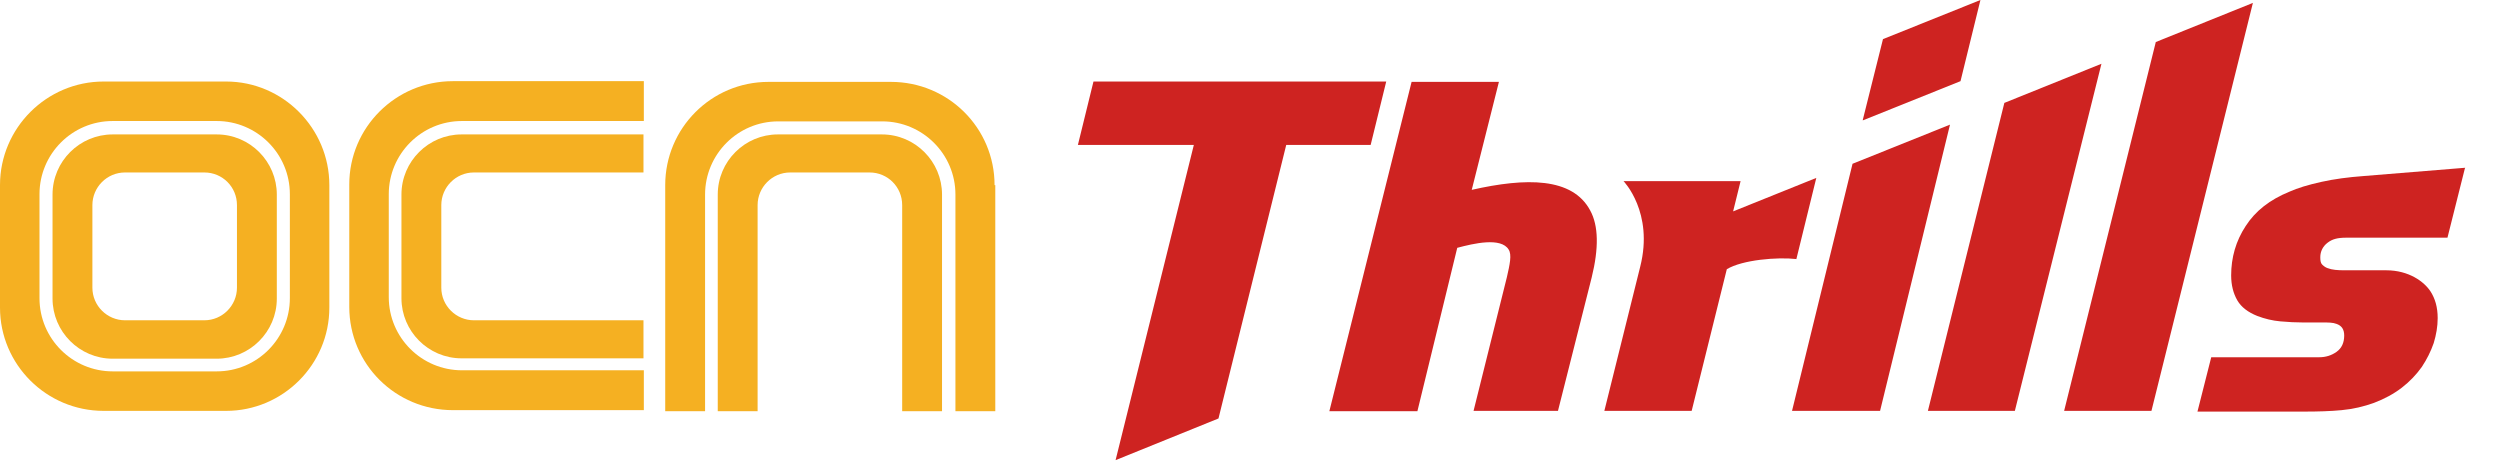 <svg viewBox="0 0 69 13" fill="none" xmlns="http://www.w3.org/2000/svg">
<g clip-path="url(#clip0_189_5263)">
<path d="M6.54 7.94C6.54 8.43 6.14 8.84 5.64 8.84H3.45C2.96 8.84 2.55 8.44 2.55 7.94V5.66C2.55 5.17 2.95 4.76 3.45 4.76H5.64C6.14 4.76 6.54 5.16 6.54 5.66V7.94ZM5.98 3.71H3.11C2.2 3.71 1.45 4.45 1.45 5.37V8.24C1.45 9.15 2.19 9.9 3.11 9.9H5.98C6.89 9.9 7.64 9.16 7.64 8.24V5.37C7.64 4.46 6.9 3.71 5.98 3.71Z" fill="#F5B022"></path>
<path d="M8 8.23C8 9.34 7.1 10.25 5.98 10.25H3.11C2 10.25 1.09 9.35 1.09 8.23V5.36C1.09 4.25 1.99 3.34 3.11 3.34H5.98C7.09 3.34 8 4.24 8 5.36V8.23ZM6.24 2.25H2.86C1.29 2.25 0 3.53 0 5.11V8.49C0 10.06 1.28 11.34 2.86 11.34H6.24C7.81 11.34 9.09 10.06 9.09 8.49V5.11C9.09 3.54 7.81 2.25 6.24 2.25Z" fill="#F5B022"></path>
<path d="M10.73 8.23V5.36C10.73 4.25 11.63 3.34 12.75 3.34H17.77V2.24H12.5C10.92 2.24 9.64 3.52 9.64 5.09V8.47C9.64 10.05 10.92 11.32 12.5 11.32H17.77V10.22H12.75C11.64 10.22 10.73 9.32 10.73 8.2" fill="#F5B022"></path>
<path d="M11.08 5.36V8.23C11.08 9.14 11.82 9.89 12.74 9.89H17.76V8.84H13.08C12.59 8.84 12.18 8.44 12.18 7.94V5.66C12.18 5.17 12.58 4.76 13.08 4.76H17.76V3.71H12.74C11.83 3.71 11.08 4.45 11.08 5.37" fill="#F5B022"></path>
<path d="M24.34 3.71H21.47C20.56 3.71 19.81 4.45 19.81 5.37V11.35H20.91V5.66C20.91 5.17 21.31 4.76 21.81 4.76H24C24.5 4.76 24.9 5.16 24.9 5.66V11.35H26V5.37C26 4.46 25.26 3.71 24.34 3.71Z" fill="#F5B022"></path>
<path d="M27.45 5.11C27.45 3.53 26.17 2.26 24.59 2.26H21.21C19.63 2.26 18.36 3.54 18.36 5.11V11.35H19.46V5.37C19.46 4.26 20.36 3.35 21.48 3.35H24.35C25.46 3.35 26.37 4.25 26.37 5.37V11.35H27.47V5.11H27.45Z" fill="#F5B022"></path>
<path d="M43.89 5.81C43.4 4.89 42.12 4.9 40.62 5.24L41.37 2.26H38.96L36.69 11.35H39.12L40.22 6.84C40.67 6.72 41.43 6.54 41.64 6.89C41.73 7.03 41.67 7.3 41.59 7.65L40.67 11.34H43L43.93 7.66C44.13 6.85 44.12 6.23 43.89 5.81Z" fill="#CE2321"></path>
<path d="M49.46 11.34H51.89L53.82 3.44L51.13 4.52L49.46 11.34Z" fill="#CE2321"></path>
<path d="M51.42 3.32L54.11 2.24L54.66 0L51.97 1.08L51.41 3.32H51.42Z" fill="#CE2321"></path>
<path d="M59.5 1.16L56.97 11.34H59.38L62.18 0.08L59.5 1.16Z" fill="#CE2321"></path>
<path d="M53.21 11.34H55.61L58 1.76L55.32 2.84L53.21 11.34Z" fill="#CE2321"></path>
<path d="M47.83 5.85L48.04 5H45.86C45.53 5 45.19 5 44.81 5C44.81 5 45.65 5.86 45.27 7.36L44.28 11.34H46.69L47.66 7.43C48.09 7.17 49.06 7.09 49.58 7.15L50.13 4.91L47.82 5.84L47.83 5.85Z" fill="#CE2321"></path>
<path d="M30.18 2.25L29.75 4H32.95L30.79 12.7L33.63 11.55L35.5 4H37.83L38.26 2.25H30.18Z" fill="#CE2321"></path>
<path d="M68.04 4.63L65.22 4.86C64.82 4.89 64.43 4.94 64.07 5.02C63.71 5.1 63.41 5.19 63.19 5.29C62.65 5.51 62.25 5.82 61.98 6.24C61.71 6.65 61.58 7.11 61.58 7.6C61.58 7.87 61.64 8.1 61.75 8.29C61.86 8.48 62.05 8.62 62.3 8.72C62.51 8.8 62.72 8.85 62.94 8.87C63.16 8.89 63.37 8.9 63.56 8.9H64.1C64.26 8.9 64.39 8.9 64.49 8.94C64.63 8.99 64.7 9.09 64.7 9.26C64.7 9.46 64.63 9.61 64.49 9.71C64.35 9.81 64.19 9.86 64.01 9.86H61.03L60.65 11.36H63.6C63.97 11.36 64.32 11.35 64.63 11.32C64.95 11.29 65.24 11.22 65.52 11.12C65.81 11.01 66.07 10.87 66.29 10.7C66.51 10.53 66.69 10.34 66.84 10.13C66.98 9.92 67.09 9.7 67.17 9.47C67.24 9.24 67.28 9.01 67.28 8.78C67.28 8.48 67.21 8.24 67.08 8.04C66.91 7.78 66.49 7.46 65.86 7.46H64.71C64.52 7.46 64.37 7.45 64.24 7.4C64.18 7.38 64.13 7.34 64.09 7.3C64.05 7.26 64.04 7.19 64.04 7.1C64.04 6.94 64.11 6.8 64.24 6.7C64.37 6.6 64.51 6.56 64.76 6.56H67.55L68.03 4.65L68.04 4.63Z" fill="#CE2321"></path>
</g>
<defs>
<clipPath id="clip0_189_5263">
<rect width="68.04" height="12.7" fill="white"></rect>
</clipPath>
</defs>
</svg>
